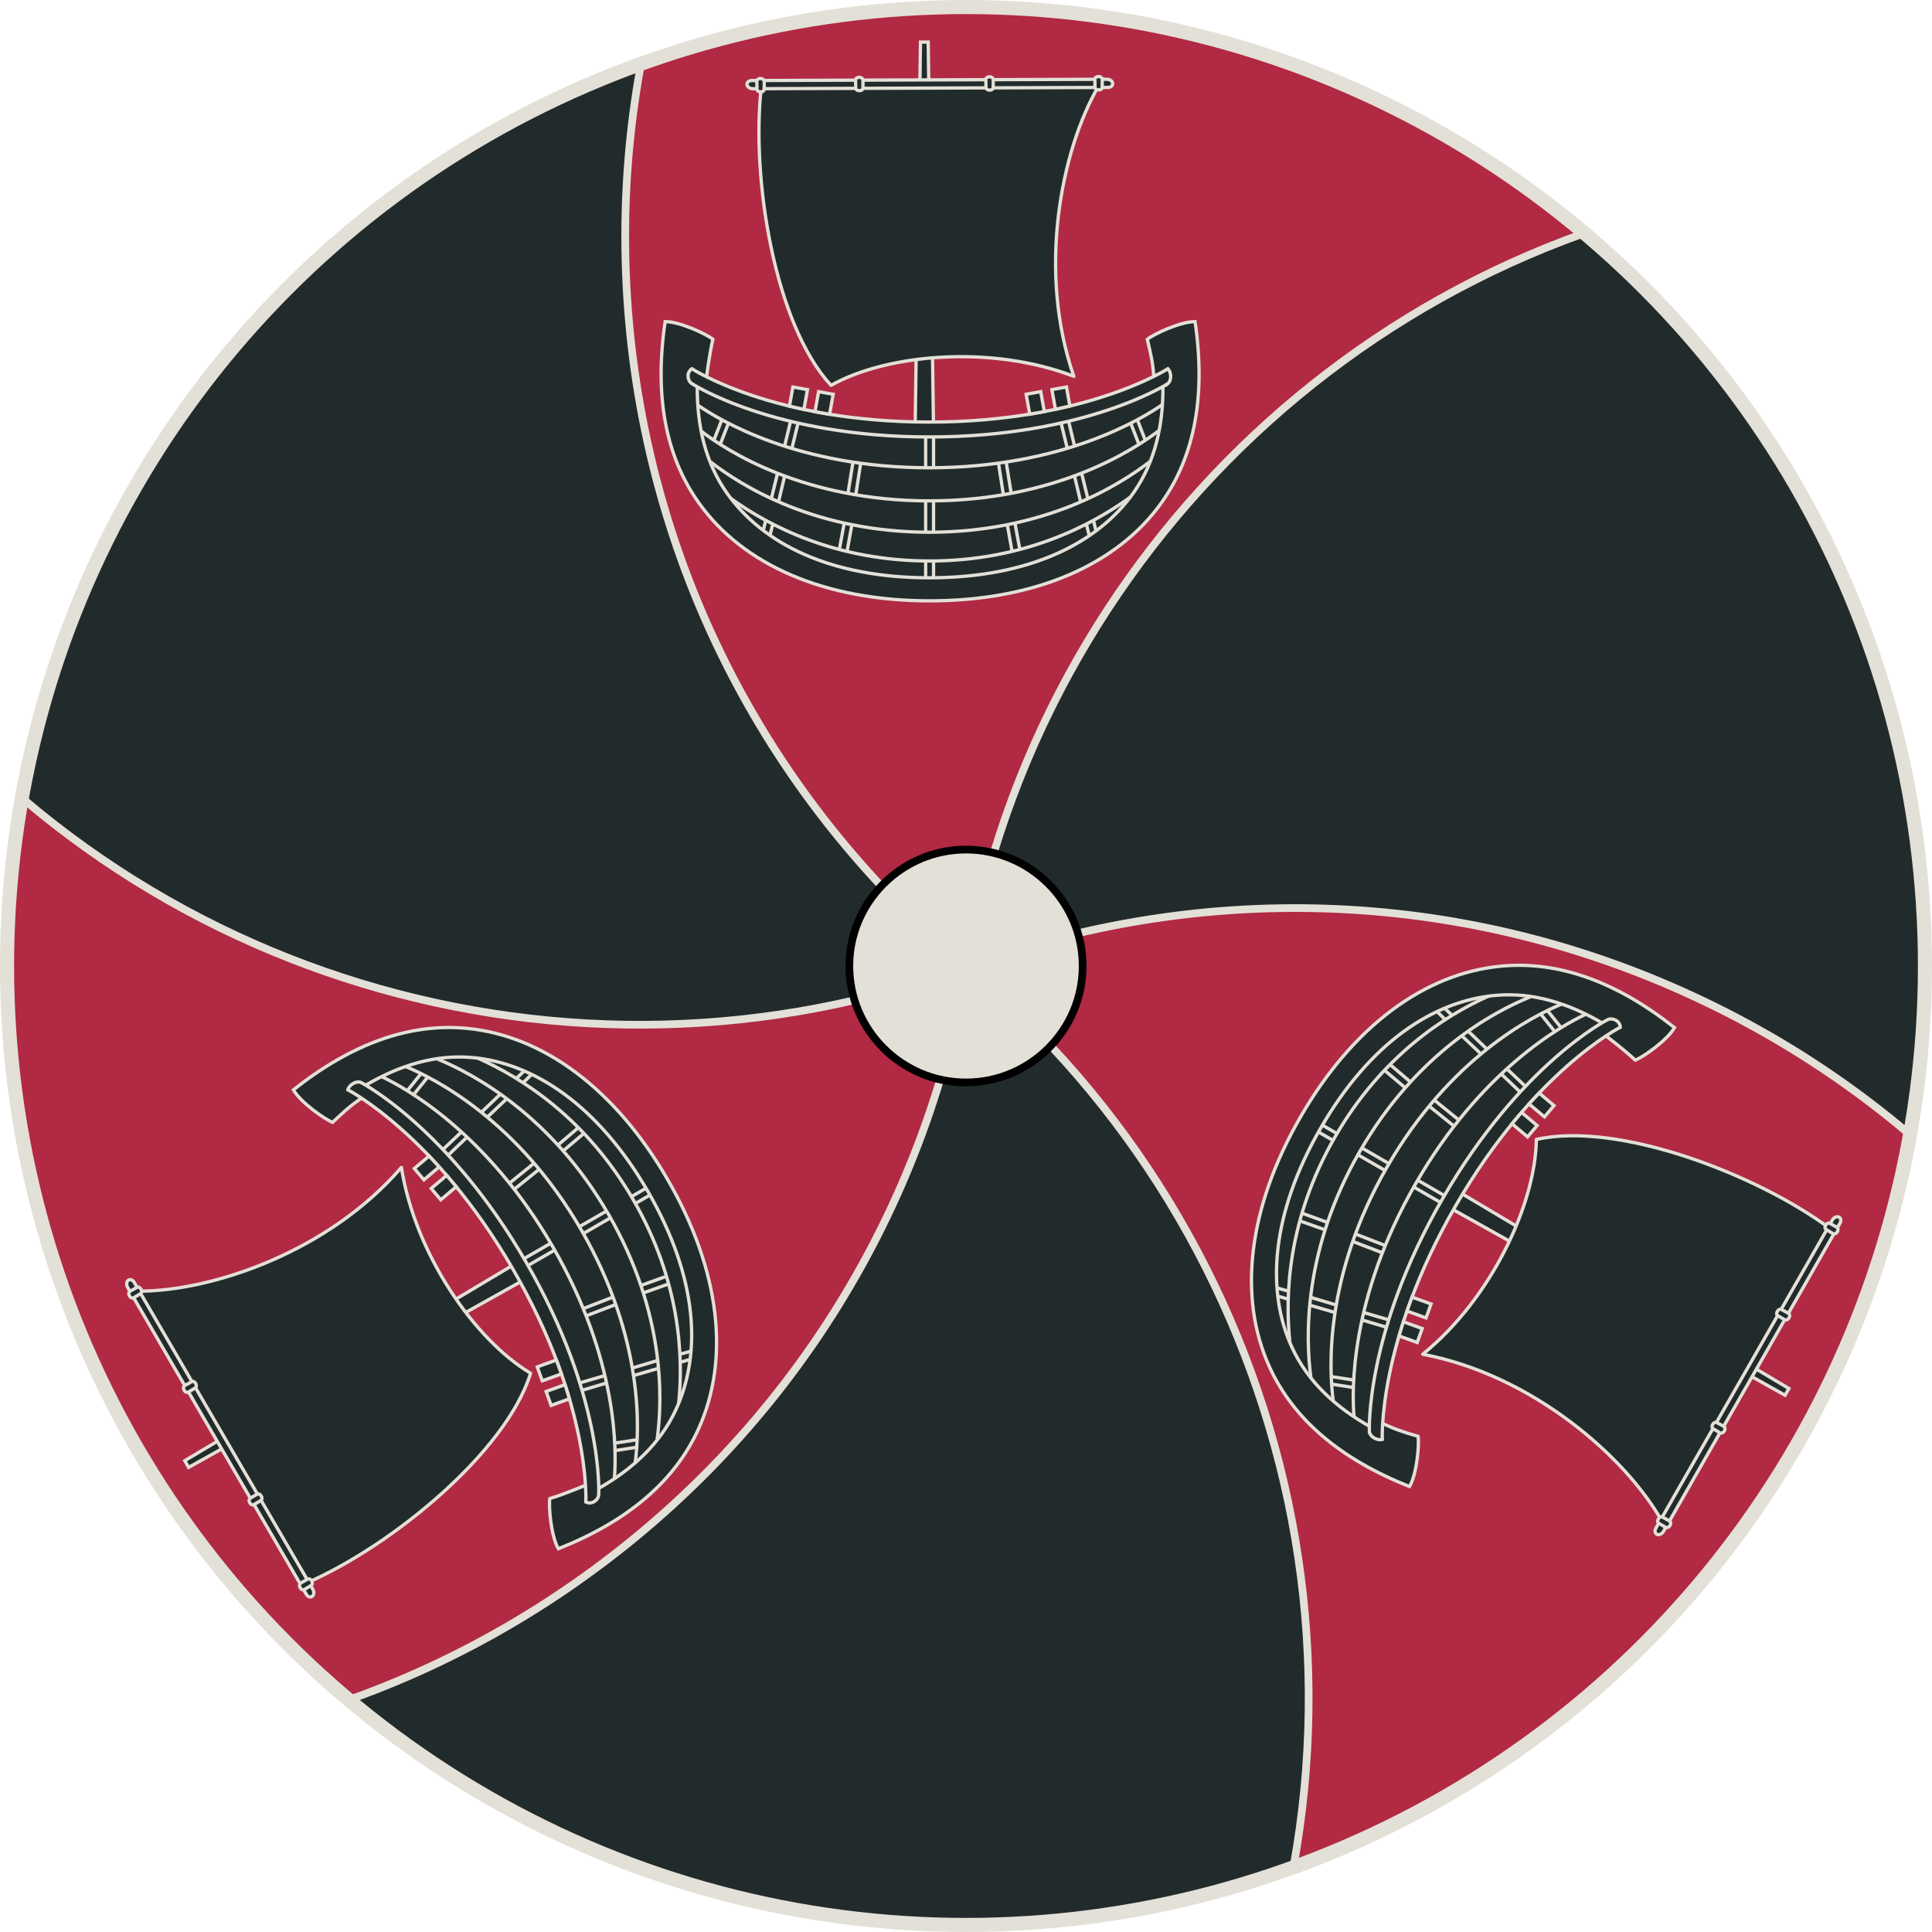 <?xml version="1.0" encoding="UTF-8" standalone="no"?>
<!-- Created with Inkscape (http://www.inkscape.org/) -->

<svg
   xmlns:dc="http://purl.org/dc/elements/1.1/"
   xmlns:cc="http://creativecommons.org/ns#"
   xmlns:rdf="http://www.w3.org/1999/02/22-rdf-syntax-ns#"
   xmlns:svg="http://www.w3.org/2000/svg"
   xmlns="http://www.w3.org/2000/svg"
   xmlns:xlink="http://www.w3.org/1999/xlink"
   xmlns:sodipodi="http://sodipodi.sourceforge.net/DTD/sodipodi-0.dtd"
   xmlns:inkscape="http://www.inkscape.org/namespaces/inkscape"
   version="1.1"
   width="439.042"
   height="439.042"
   viewBox="38.382 65.516 439.042 439.042"
   id="svg2"
   sodipodi:docname="Clan_an_Craite_(round).svg"
   inkscape:version="0.92.3 (2405546, 2018-03-11)">
  <sodipodi:namedview
     pagecolor="#ffffff"
     bordercolor="#666666"
     borderopacity="1"
     objecttolerance="10"
     gridtolerance="10"
     guidetolerance="10"
     inkscape:pageopacity="0"
     inkscape:pageshadow="2"
     inkscape:window-width="1920"
     inkscape:window-height="1017"
     id="namedview64"
     showgrid="false"
     inkscape:zoom="1.2863597"
     inkscape:cx="216.64743"
     inkscape:cy="319.61357"
     inkscape:window-x="-4"
     inkscape:window-y="-4"
     inkscape:window-maximized="1"
     inkscape:current-layer="svg2"
     fit-margin-top="0"
     fit-margin-left="0"
     fit-margin-right="0"
     fit-margin-bottom="0" />
  <defs
     id="defs4">
    <inkscape:path-effect
       is_visible="true"
       id="path-effect1725"
       effect="spiro" />
    <inkscape:path-effect
       is_visible="true"
       id="path-effect1721"
       effect="spiro" />
    <inkscape:path-effect
       is_visible="true"
       id="path-effect1717"
       effect="spiro" />
    <inkscape:path-effect
       is_visible="true"
       id="path-effect1713"
       effect="spiro" />
    <inkscape:path-effect
       is_visible="true"
       id="path-effect1709"
       effect="spiro" />
    <clipPath
       id="clipPath3183">
      <path
         d="m -1456,-366.469 a 122,122 0 1 1 -244,0 122,122 0 1 1 244,0 z"
         transform="matrix(1.491,0,0,1.491,1677.991,712.525)"
         id="path3185"
         style="color:#000000;display:inline;overflow:visible;visibility:visible;fill:#ff2a2a;fill-opacity:1;fill-rule:nonzero;stroke:none;stroke-width:8;marker:none;enable-background:accumulate"
         inkscape:connector-curvature="0" />
    </clipPath>
    <inkscape:path-effect
       effect="spiro"
       id="path-effect21380-7"
       is_visible="true" />
    <inkscape:path-effect
       effect="spiro"
       id="path-effect22216"
       is_visible="true" />
    <inkscape:path-effect
       effect="spiro"
       id="path-effect22218"
       is_visible="true" />
    <inkscape:path-effect
       effect="spiro"
       id="path-effect22220"
       is_visible="true" />
    <inkscape:path-effect
       effect="spiro"
       id="path-effect22222"
       is_visible="true" />
    <inkscape:path-effect
       effect="spiro"
       id="path-effect22224"
       is_visible="true" />
    <inkscape:path-effect
       effect="spiro"
       id="path-effect22226"
       is_visible="true" />
  </defs>
  <style
     type="text/css"
     id="style6" />
  <style
     type="text/css"
     id="style6-1" />
  <style
     type="text/css"
     id="style4400" />
  <style
     type="text/css"
     id="style7268" />
  <circle
     r="217.921"
     cy="285.037"
     cx="257.903"
     id="path16838-8-0-6-7-9"
     style="color:#000000;clip-rule:nonzero;display:inline;overflow:visible;visibility:visible;opacity:1;isolation:auto;mix-blend-mode:normal;color-interpolation:sRGB;color-interpolation-filters:linearRGB;solid-color:#000000;solid-opacity:1;fill:#222b2c;fill-opacity:1;fill-rule:evenodd;stroke:none;stroke-width:3.2;stroke-linecap:round;stroke-linejoin:round;stroke-miterlimit:4;stroke-dasharray:none;stroke-dashoffset:0;stroke-opacity:1;paint-order:fill markers stroke;color-rendering:auto;image-rendering:auto;shape-rendering:auto;text-rendering:auto;enable-background:accumulate" />
  <path
     inkscape:connector-curvature="0"
     d="m -675.338,165.997 c 0.008,-79.658 53.161,-152.6 133.718,-174.244 15.781,-4.24 31.634,-6.248 47.222,-6.217 -10e-4,-0.995 -0.002,-1.482 -0.002,-1.482 h -269.187 c -3.418,23.505 -2.225,48.07 4.293,72.46 12.856,48.112 43.997,86.428 83.946,109.477 z m 0,0 c 68.981,39.836 105.575,122.338 84.041,202.925 -4.219,15.787 -10.406,30.519 -18.227,44.004 0.863,0.497 1.285,0.739 1.285,0.739 l 134.594,-233.123 c -18.647,-14.712 -40.517,-25.962 -64.898,-32.512 -48.094,-12.922 -96.847,-5.112 -136.783,17.961 z m -10e-6,0 c -68.989,39.822 -158.736,30.262 -217.759,-28.681 -11.563,-11.547 -21.228,-24.271 -28.995,-37.787 -0.862,0.499 -1.283,0.743 -1.283,0.743 l 134.594,233.123 c 22.065,-8.792 42.742,-22.108 60.605,-39.947 35.238,-35.19 52.85,-81.316 52.837,-127.438 z"
     transform="matrix(1.18,0.204,-0.204,1.18,1088.842,227.085)"
     clip-path="url(#clipPath3183)"
     id="path3155"
     style="fill:#b12943;fill-opacity:1;stroke:#e3e0d7;stroke-opacity:1;stroke-width:1.461;stroke-miterlimit:4;stroke-dasharray:none" />
  <g
     transform="matrix(1.166,0,0,1.166,22.694,-13.032)"
     id="g8211-7"
     style="fill:#222b2c;fill-opacity:1;stroke:#e3e0d7;stroke-opacity:1;stroke-width:0.643;stroke-miterlimit:4;stroke-dasharray:none">
    <g
       transform="matrix(0.143,0,0,0.143,231.88,149.356)"
       id="g8201-4"
       style="fill:#222b2c;fill-opacity:1;stroke:#e3e0d7;stroke-opacity:1;stroke-width:4.501;stroke-miterlimit:4;stroke-dasharray:none">
      <path
         inkscape:connector-curvature="0"
         d="m -280.359,22.557 7.408,-538.577 h 10.541 l 7.408,538.577 c 0,0 0.758,6.442 -12.751,6.442 -13.511,0 -12.606,-6.442 -12.606,-6.442 z"
         id="path46-9-0"
         style="fill:#222b2c;fill-opacity:1;stroke:#e3e0d7;stroke-width:4.501;stroke-miterlimit:4;stroke-opacity:1;stroke-dasharray:none" />
      <path
         inkscape:connector-curvature="0"
         d="m -30.202,-456.083 c -51.136,87.544 -83.701,252.535 -33.69,395.623 -112.457,-43.182 -254.669,-30.593 -330.937,12.275 -77.066,-83.366 -109.06,-282.856 -95.025,-406.579"
         id="path142-5-9"
         style="fill:#222b2c;fill-opacity:1;stroke:#e3e0d7;stroke-width:4.501;stroke-linejoin:round;stroke-miterlimit:4;stroke-opacity:1;stroke-dasharray:none" />
      <path
         inkscape:connector-curvature="0"
         d="m -501.451,-452.447 c -3.983,0.011 -7.527,-2.482 -7.915,-5.567 -0.388,-3.085 2.526,-5.595 6.51,-5.606 3.982,-0.012 479.997,-1.716 483.978,-1.729 3.982,-0.012 7.527,2.482 7.913,5.566 0.389,3.085 -2.526,5.595 -6.509,5.607 -3.979,0.011 -479.993,1.718 -483.977,1.729 z"
         id="path150-4-4"
         style="fill:#222b2c;fill-opacity:1;stroke:#e3e0d7;stroke-width:4.501;stroke-miterlimit:4;stroke-opacity:1;stroke-dasharray:none" />
      <path
         inkscape:connector-curvature="0"
         d="m -173.708,-465.27 -0.145,11.779 c 0,0 -0.419,3.019 -4.969,2.928 -4.55,-0.091 -4.843,-3.303 -4.843,-3.303 l -0.209,-11.875 c 0,0 0.878,-2.964 5.074,-2.969 4.195,-0.006 5.092,3.44 5.092,3.44 z"
         id="path152-4-8"
         style="fill:#222b2c;fill-opacity:1;stroke:#e3e0d7;stroke-width:4.501;stroke-miterlimit:4;stroke-opacity:1;stroke-dasharray:none" />
      <path
         inkscape:connector-curvature="0"
         d="m -25.119,-465.56 -0.145,11.779 c 0,0 -0.419,3.019 -4.969,2.928 -4.55,-0.091 -4.843,-3.303 -4.843,-3.303 l -0.208,-11.875 c 0,0 0.878,-2.964 5.074,-2.969 4.194,-0.006 5.091,3.44 5.091,3.44 z"
         id="path154-2-8"
         style="fill:#222b2c;fill-opacity:1;stroke:#e3e0d7;stroke-width:4.501;stroke-miterlimit:4;stroke-opacity:1;stroke-dasharray:none" />
      <path
         inkscape:connector-curvature="0"
         d="m -485.83,-462.927 -0.147,11.779 c 0,0 -0.418,3.02 -4.969,2.929 -4.55,-0.091 -4.842,-3.304 -4.842,-3.304 l -0.209,-11.875 c 0,0 0.878,-2.964 5.073,-2.97 4.196,-0.005 5.094,3.441 5.094,3.441 z"
         id="path156-7-2"
         style="fill:#222b2c;fill-opacity:1;stroke:#e3e0d7;stroke-width:4.501;stroke-miterlimit:4;stroke-opacity:1;stroke-dasharray:none" />
      <path
         inkscape:connector-curvature="0"
         d="m -351.243,-464.538 -0.146,11.779 c 0,0 -0.419,3.019 -4.969,2.928 -4.55,-0.091 -4.842,-3.303 -4.842,-3.303 l -0.209,-11.875 c 0,0 0.879,-2.964 5.073,-2.97 4.198,-0.004 5.093,3.441 5.093,3.441 z"
         id="path158-9-4"
         style="fill:#222b2c;fill-opacity:1;stroke:#e3e0d7;stroke-width:4.501;stroke-miterlimit:4;stroke-opacity:1;stroke-dasharray:none" />
    </g>
    <g
       transform="matrix(0.154,0,0,0.154,213.635,79.705)"
       id="g7691-5"
       style="fill:#222b2c;fill-opacity:1;stroke:#e3e0d7;stroke-opacity:1;stroke-width:4.17;stroke-miterlimit:4;stroke-dasharray:none">
      <path
         inkscape:connector-curvature="0"
         d="m 160.425,398.805 c -0.977,-18.463 -3.77,-30.66 -8.347,-49.531 8.235,-6.615 41.728,-22.395 60.438,-22.395 13.667,93.017 -0.093,169.578 -42.403,229.069 -56.263,79.108 -160.8,124.321 -293.454,124.321 -132.655,0 -236.093,-45.213 -292.354,-124.321 -42.312,-59.491 -56.07,-136.052 -42.404,-229.069 18.713,0 52.202,15.779 60.438,22.395 -4.577,18.872 -8.343,50.056 -8.343,50.056 0,0 100.208,57.168 282.558,57.168 182.35,0 283.871,-58.121 283.871,-57.693 z"
         id="path7-1-9-5"
         style="fill:#222b2c;fill-opacity:1;stroke:#e3e0d7;stroke-width:4.17;stroke-miterlimit:4;stroke-opacity:1;stroke-dasharray:none" />
      <path
         inkscape:connector-curvature="0"
         d="m 171.87,408.721 c 0.412,49.321 -9.905,95.793 -37.125,134.593 -45.236,64.489 -132.825,107.787 -258.51,107.787 -125.685,0 -211.32,-43.302 -256.562,-107.787 -27.088,-38.615 -37.44,-84.828 -37.131,-133.894 l 69.709,22.405 130.927,27.416 94.213,4.793 110.346,-12.929 97.856,-21.4 z"
         id="path9-5-1"
         style="fill:#222b2c;fill-opacity:1;stroke:#e3e0d7;stroke-width:4.17;stroke-miterlimit:4;stroke-opacity:1;stroke-dasharray:none" />
      <path
         inkscape:connector-curvature="0"
         d="m 178.161,405.394 c 0,0 -104.632,67.473 -302.062,67.473 -197.43,0 -300.314,-67.473 -300.314,-67.473 0,0 -4.891,-2.64 -4.891,-9.95 0,-6.082 4.891,-8.903 4.891,-8.903 0,0 102.887,67.476 300.314,67.476 197.431,0 302.062,-67.476 302.062,-67.476 0,0 3.492,3.263 3.492,9.896 0.003,6.099 -3.492,8.957 -3.492,8.957 z"
         id="path11-8-5-7"
         style="fill:#222b2c;fill-opacity:1;stroke:#e3e0d7;stroke-width:4.17;stroke-miterlimit:4;stroke-opacity:1;stroke-dasharray:none" />
      <path
         inkscape:connector-curvature="0"
         d="m -1.217,418.833 4.531,25.16 c 6.316,-1.034 12.473,-2.124 18.456,-3.268 l -4.542,-25.218 z m 50.998,-9.187 -18.444,3.319 4.487,24.916 c 6.3,-1.343 12.399,-2.734 18.292,-4.17 z m -318.228,31.228 c 5.98,1.144 12.14,2.229 18.457,3.257 l 4.558,-25.298 -18.442,-3.323 z m -32.343,-7.017 c 5.889,1.437 11.985,2.833 18.292,4.176 l 4.515,-25.064 -18.445,-3.319 z"
         id="path13-21-8-1"
         style="fill:#222b2c;fill-opacity:1;stroke:#e3e0d7;stroke-width:4.17;stroke-miterlimit:4;stroke-opacity:1;stroke-dasharray:none" />
      <path
         inkscape:connector-curvature="0"
         d="m -416.591,432.653 c 27.625,19.298 127.062,79.199 292.69,79.199 168.061,0 268.88,-61.677 295.156,-80.023"
         id="path15-1-3-1"
         style="fill:none;fill-opacity:1;stroke:#e3e0d7;stroke-width:4.17;stroke-miterlimit:4;stroke-opacity:1;stroke-dasharray:none" />
      <path
         inkscape:connector-curvature="0"
         d="m -412.549,465.429 c 32.394,25.038 130.277,88.318 288.648,88.318 160.623,0 259.824,-65.093 291.229,-89.364"
         id="path17-97-7-5"
         style="fill:none;fill-opacity:1;stroke:#e3e0d7;stroke-width:4.17;stroke-miterlimit:4;stroke-opacity:1;stroke-dasharray:none" />
      <path
         inkscape:connector-curvature="0"
         d="m -400.524,504.467 c 40.661,31.646 134.042,88.972 276.979,88.972 144.639,0 239.473,-58.699 279.847,-90.092"
         id="path19-6-8-2"
         style="fill:none;fill-opacity:1;stroke:#e3e0d7;stroke-width:4.17;stroke-miterlimit:4;stroke-opacity:1;stroke-dasharray:none" />
      <path
         inkscape:connector-curvature="0"
         d="m -374.746,550.823 c 48.681,35.232 133.24,78.996 251.197,78.996 119.949,0 205.295,-45.255 254.082,-80.774"
         id="path21-2-3-7"
         style="fill:none;fill-opacity:1;stroke:#e3e0d7;stroke-width:4.17;stroke-miterlimit:4;stroke-opacity:1;stroke-dasharray:none" />
      <path
         inkscape:connector-curvature="0"
         d="m -15.365,582.09 6.204,33.478"
         id="path23-95-7-6"
         style="fill:#222b2c;fill-opacity:1;stroke:#e3e0d7;stroke-width:4.17;stroke-miterlimit:4;stroke-opacity:1;stroke-dasharray:none" />
      <path
         inkscape:connector-curvature="0"
         d="m -25.089,583.86 6.062,33.779"
         id="path25-2-9-1"
         style="fill:#222b2c;fill-opacity:1;stroke:#e3e0d7;stroke-width:4.17;stroke-miterlimit:4;stroke-opacity:1;stroke-dasharray:none" />
      <path
         inkscape:connector-curvature="0"
         d="m -26.484,504.657 6.311,39.559"
         id="path27-0-3-4"
         style="fill:#222b2c;fill-opacity:1;stroke:#e3e0d7;stroke-width:4.17;stroke-miterlimit:4;stroke-opacity:1;stroke-dasharray:none" />
      <path
         inkscape:connector-curvature="0"
         d="m -36.257,505.967 6.203,39.938"
         id="path29-0-9-2"
         style="fill:#222b2c;fill-opacity:1;stroke:#e3e0d7;stroke-width:4.17;stroke-miterlimit:4;stroke-opacity:1;stroke-dasharray:none" />
      <path
         inkscape:connector-curvature="0"
         d="m 52.536,453.106 7.495,31.368"
         id="path31-3-1-3"
         style="fill:#222b2c;fill-opacity:1;stroke:#e3e0d7;stroke-width:4.17;stroke-miterlimit:4;stroke-opacity:1;stroke-dasharray:none" />
      <path
         inkscape:connector-curvature="0"
         d="m 42.946,455.102 7.843,32.063"
         id="path33-9-8-2"
         style="fill:#222b2c;fill-opacity:1;stroke:#e3e0d7;stroke-width:4.17;stroke-miterlimit:4;stroke-opacity:1;stroke-dasharray:none" />
      <path
         inkscape:connector-curvature="0"
         d="m 139.48,451.105 10.066,25.856"
         id="path35-1-2-2"
         style="fill:#222b2c;fill-opacity:1;stroke:#e3e0d7;stroke-width:4.17;stroke-miterlimit:4;stroke-opacity:1;stroke-dasharray:none" />
      <path
         inkscape:connector-curvature="0"
         d="m 131.093,455.406 10.441,26.771"
         id="path37-8-8-1"
         style="fill:#222b2c;fill-opacity:1;stroke:#e3e0d7;stroke-width:4.17;stroke-miterlimit:4;stroke-opacity:1;stroke-dasharray:none" />
      <path
         inkscape:connector-curvature="0"
         d="m 74.933,583.1 3.823,14.848"
         id="path39-1-0-6"
         style="fill:#222b2c;fill-opacity:1;stroke:#e3e0d7;stroke-width:4.17;stroke-miterlimit:4;stroke-opacity:1;stroke-dasharray:none" />
      <path
         inkscape:connector-curvature="0"
         d="m 68.939,518.639 7.896,32.168"
         id="path41-9-1-8"
         style="fill:#222b2c;fill-opacity:1;stroke:#e3e0d7;stroke-width:4.17;stroke-miterlimit:4;stroke-opacity:1;stroke-dasharray:none" />
      <path
         inkscape:connector-curvature="0"
         d="m 59.946,522.235 7.843,32.866"
         id="path43-5-8-5"
         style="fill:#222b2c;fill-opacity:1;stroke:#e3e0d7;stroke-width:4.17;stroke-miterlimit:4;stroke-opacity:1;stroke-dasharray:none" />
      <path
         inkscape:connector-curvature="0"
         d="m 83.933,578.434 3.323,13.514"
         id="path45-3-4-7"
         style="fill:#222b2c;fill-opacity:1;stroke:#e3e0d7;stroke-width:4.17;stroke-miterlimit:4;stroke-opacity:1;stroke-dasharray:none" />
      <path
         inkscape:connector-curvature="0"
         d="m -231.508,582.09 -6.203,33.478"
         id="path47-2-8-6"
         style="fill:#222b2c;fill-opacity:1;stroke:#e3e0d7;stroke-width:4.17;stroke-miterlimit:4;stroke-opacity:1;stroke-dasharray:none" />
      <path
         inkscape:connector-curvature="0"
         d="m -221.787,583.86 -6.062,33.779"
         id="path49-5-6-1"
         style="fill:#222b2c;fill-opacity:1;stroke:#e3e0d7;stroke-width:4.17;stroke-miterlimit:4;stroke-opacity:1;stroke-dasharray:none" />
      <path
         inkscape:connector-curvature="0"
         d="m -220.388,504.657 -6.311,39.559"
         id="path51-2-0-8"
         style="fill:#222b2c;fill-opacity:1;stroke:#e3e0d7;stroke-width:4.17;stroke-miterlimit:4;stroke-opacity:1;stroke-dasharray:none" />
      <path
         inkscape:connector-curvature="0"
         d="m -210.619,505.967 -6.204,39.938"
         id="path53-5-9-9"
         style="fill:#222b2c;fill-opacity:1;stroke:#e3e0d7;stroke-width:4.17;stroke-miterlimit:4;stroke-opacity:1;stroke-dasharray:none" />
      <path
         inkscape:connector-curvature="0"
         d="m -299.411,453.106 -7.496,31.368"
         id="path55-8-3-2"
         style="fill:#222b2c;fill-opacity:1;stroke:#e3e0d7;stroke-width:4.17;stroke-miterlimit:4;stroke-opacity:1;stroke-dasharray:none" />
      <path
         inkscape:connector-curvature="0"
         d="m -289.819,455.102 -7.842,32.063"
         id="path57-6-0-7"
         style="fill:#222b2c;fill-opacity:1;stroke:#e3e0d7;stroke-width:4.17;stroke-miterlimit:4;stroke-opacity:1;stroke-dasharray:none" />
      <path
         inkscape:connector-curvature="0"
         d="m -386.353,451.105 -10.064,25.856"
         id="path59-7-0-9"
         style="fill:#222b2c;fill-opacity:1;stroke:#e3e0d7;stroke-width:4.17;stroke-miterlimit:4;stroke-opacity:1;stroke-dasharray:none" />
      <path
         inkscape:connector-curvature="0"
         d="m -377.965,455.406 -10.444,26.771"
         id="path61-7-8-5"
         style="fill:#222b2c;fill-opacity:1;stroke:#e3e0d7;stroke-width:4.17;stroke-miterlimit:4;stroke-opacity:1;stroke-dasharray:none" />
      <path
         inkscape:connector-curvature="0"
         d="m -321.805,583.1 -3.819,14.848"
         id="path63-2-7-4"
         style="fill:#222b2c;fill-opacity:1;stroke:#e3e0d7;stroke-width:4.17;stroke-miterlimit:4;stroke-opacity:1;stroke-dasharray:none" />
      <path
         inkscape:connector-curvature="0"
         d="m -128.42,593.393 v -39.667"
         id="path65-2-6-3"
         style="fill:#222b2c;fill-opacity:1;stroke:#e3e0d7;stroke-width:4.17;stroke-miterlimit:4;stroke-opacity:1;stroke-dasharray:none" />
      <path
         inkscape:connector-curvature="0"
         d="m -118.421,593.393 v -39.667"
         id="path67-9-3-1"
         style="fill:#222b2c;fill-opacity:1;stroke:#e3e0d7;stroke-width:4.17;stroke-miterlimit:4;stroke-opacity:1;stroke-dasharray:none" />
      <path
         inkscape:connector-curvature="0"
         d="m -128.42,651.077 v -21.232"
         id="path69-4-5-2"
         style="fill:#222b2c;fill-opacity:1;stroke:#e3e0d7;stroke-width:4.17;stroke-miterlimit:4;stroke-opacity:1;stroke-dasharray:none" />
      <path
         inkscape:connector-curvature="0"
         d="m -118.421,651.077 v -21.232"
         id="path71-1-6-3"
         style="fill:#222b2c;fill-opacity:1;stroke:#e3e0d7;stroke-width:4.17;stroke-miterlimit:4;stroke-opacity:1;stroke-dasharray:none" />
      <path
         inkscape:connector-curvature="0"
         d="m -128.42,511.825 v -38.96"
         id="path73-9-5-3"
         style="fill:#222b2c;fill-opacity:1;stroke:#e3e0d7;stroke-width:4.17;stroke-miterlimit:4;stroke-opacity:1;stroke-dasharray:none" />
      <path
         inkscape:connector-curvature="0"
         d="m -118.421,511.825 v -38.96"
         id="path75-6-8-4"
         style="fill:#222b2c;fill-opacity:1;stroke:#e3e0d7;stroke-width:4.17;stroke-miterlimit:4;stroke-opacity:1;stroke-dasharray:none" />
      <path
         inkscape:connector-curvature="0"
         d="m -315.811,518.639 -7.896,32.168"
         id="path77-9-3-1"
         style="fill:#222b2c;fill-opacity:1;stroke:#e3e0d7;stroke-width:4.17;stroke-miterlimit:4;stroke-opacity:1;stroke-dasharray:none" />
      <path
         inkscape:connector-curvature="0"
         d="m -306.819,522.235 -7.842,32.866"
         id="path79-8-9-1"
         style="fill:#222b2c;fill-opacity:1;stroke:#e3e0d7;stroke-width:4.17;stroke-miterlimit:4;stroke-opacity:1;stroke-dasharray:none" />
      <path
         inkscape:connector-curvature="0"
         d="m -330.805,578.434 -3.319,13.514"
         id="path81-2-4-3"
         style="fill:#222b2c;fill-opacity:1;stroke:#e3e0d7;stroke-width:4.17;stroke-miterlimit:4;stroke-opacity:1;stroke-dasharray:none" />
    </g>
  </g>
  <use
     transform="rotate(120,257.903,285.037)"
     id="use3499"
     x="0"
     y="0"
     width="365.281"
     height="437.531"
     xlink:href="#g8211-7" />
  <use
     transform="rotate(-120,257.903,285.037)"
     id="use3501"
     x="0"
     y="0"
     width="365.281"
     height="437.531"
     xlink:href="#g8211-7" />
  <circle
     style="color:#000000;clip-rule:nonzero;display:inline;overflow:visible;visibility:visible;opacity:1;isolation:auto;mix-blend-mode:normal;color-interpolation:sRGB;color-interpolation-filters:linearRGB;solid-color:#000000;solid-opacity:1;fill:none;fill-opacity:1;fill-rule:evenodd;stroke:#e3e0d7;stroke-width:3.2;stroke-linecap:round;stroke-linejoin:round;stroke-miterlimit:4;stroke-dasharray:none;stroke-dashoffset:0;stroke-opacity:1;paint-order:fill markers stroke;color-rendering:auto;image-rendering:auto;shape-rendering:auto;text-rendering:auto;enable-background:accumulate"
     id="use1665"
     cx="257.903"
     cy="285.037"
     r="217.921" />
  <path
     inkscape:connector-curvature="0"
     id="path21375-9"
     d="m 257.903,258.579 c -14.596,0 -26.512,11.89 -26.512,26.458 0,14.566 11.915,26.459 26.512,26.459 14.596,0 26.512,-11.892 26.512,-26.459 0,-14.567 -11.915,-26.458 -26.512,-26.458 z"
     style="color:#000000;font-style:normal;font-variant:normal;font-weight:normal;font-stretch:normal;font-size:medium;line-height:normal;font-family:sans-serif;font-variant-ligatures:normal;font-variant-position:normal;font-variant-caps:normal;font-variant-numeric:normal;font-variant-alternates:normal;font-feature-settings:normal;text-indent:0;text-align:start;text-decoration:none;text-decoration-line:none;text-decoration-style:solid;text-decoration-color:#000000;letter-spacing:normal;word-spacing:normal;text-transform:none;writing-mode:lr-tb;direction:ltr;text-orientation:mixed;dominant-baseline:auto;baseline-shift:baseline;text-anchor:start;white-space:normal;shape-padding:0;clip-rule:nonzero;display:inline;overflow:visible;visibility:visible;opacity:1;isolation:auto;mix-blend-mode:normal;color-interpolation:sRGB;color-interpolation-filters:linearRGB;solid-color:#000000;solid-opacity:1;vector-effect:none;fill:#e3e0d7;fill-opacity:1;fill-rule:evenodd;stroke:#000000;stroke-width:1.75;stroke-linecap:square;stroke-linejoin:round;stroke-miterlimit:4;stroke-dasharray:none;stroke-dashoffset:0;stroke-opacity:1;paint-order:fill markers stroke;color-rendering:auto;image-rendering:auto;shape-rendering:auto;text-rendering:auto;enable-background:accumulate"
     sodipodi:nodetypes="sssss" />
</svg>
